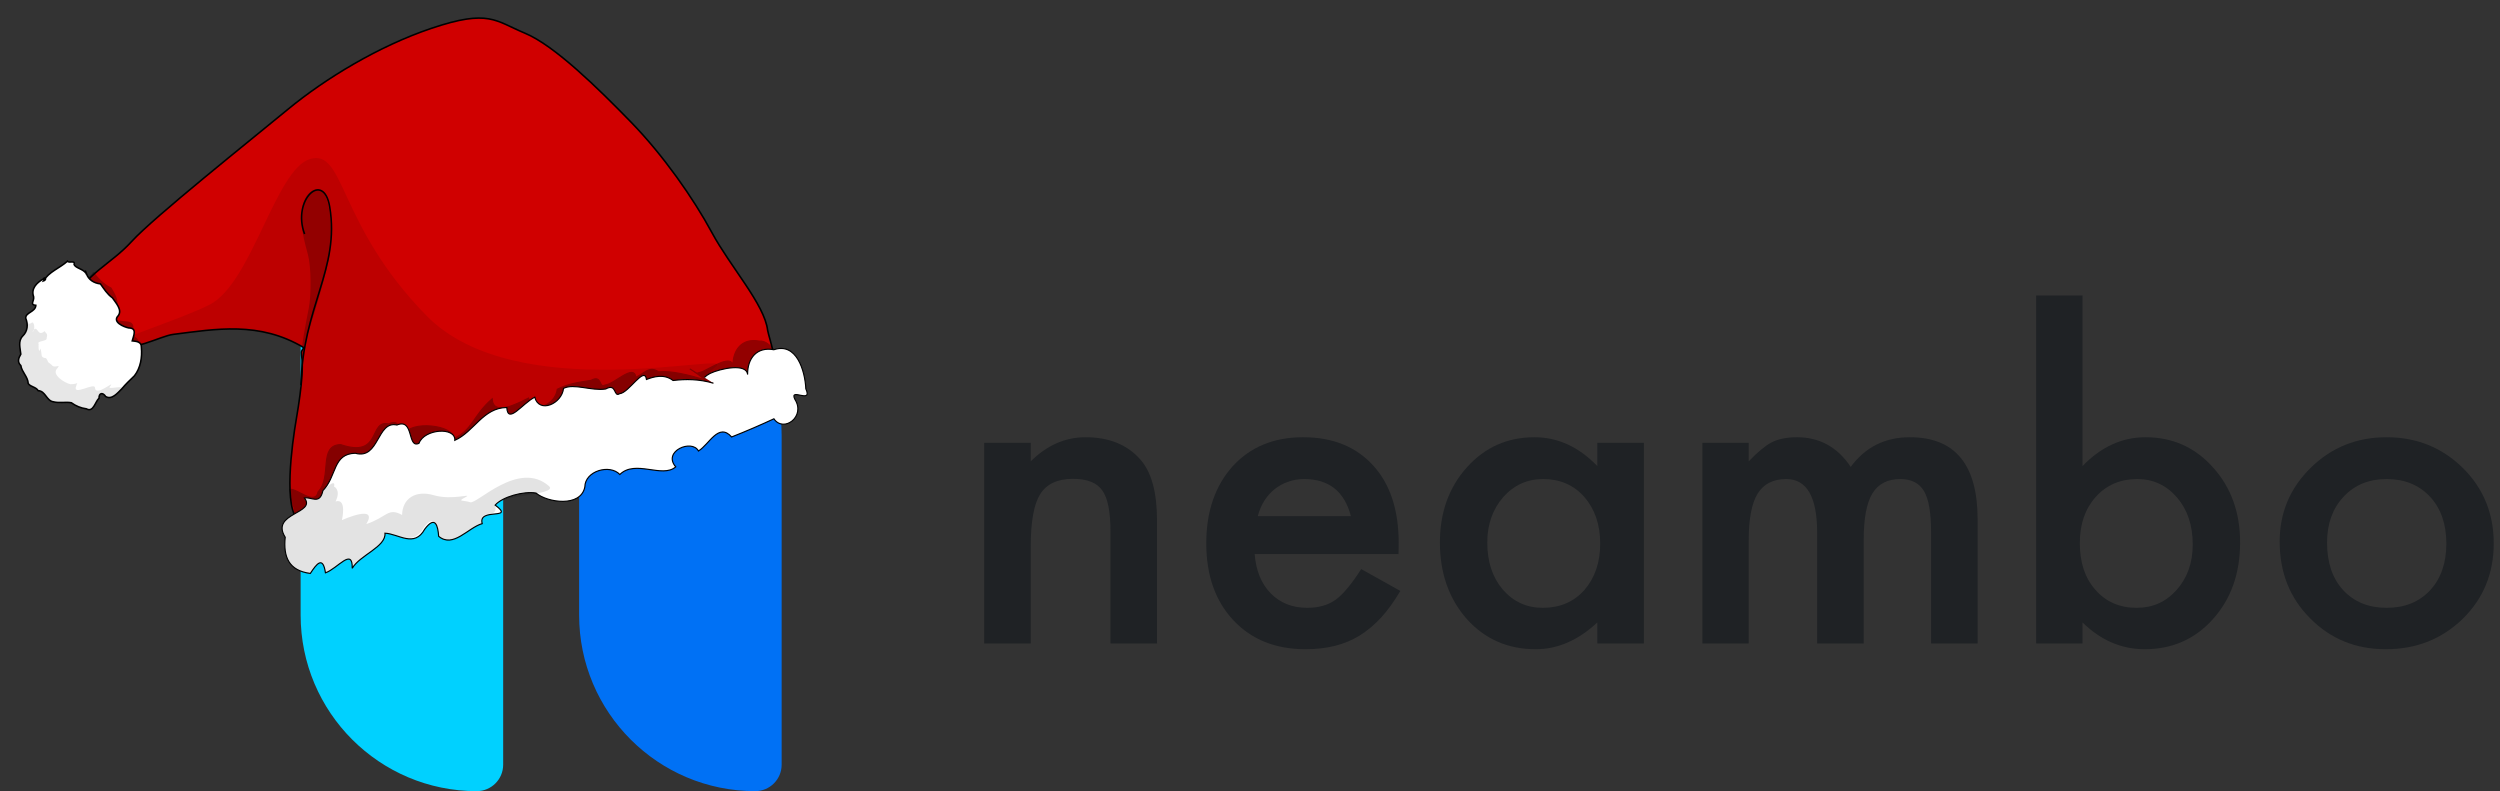 <svg width="158" height="50" viewBox="0 0 158 50" fill="none" xmlns="http://www.w3.org/2000/svg">
<rect x="0" y="0" width="158" height="50" fill="#333333" stroke="none"/>
<g clip-path="url(#clip0_35_34)">
<path d="M19 11.67C19 10.748 19.747 10 20.67 10C26.817 10 31.8 14.983 31.8 21.13V48.33C31.8 49.252 31.052 50 30.13 50C23.983 50 19 45.017 19 38.87V11.67Z" fill="#00D1FF"/>
<path d="M36.6 18.07C36.6 17.148 37.348 16.4 38.27 16.4C44.417 16.4 49.4 21.383 49.4 27.53V48.331C49.4 49.252 48.653 50 47.73 50C41.583 50 36.6 45.017 36.6 38.87V18.07Z" fill="#0071F5"/>
<path d="M62.2 27.984H65.143V29.156C66.167 28.141 67.322 27.633 68.606 27.633C70.082 27.633 71.232 28.097 72.057 29.026C72.769 29.816 73.124 31.105 73.124 32.893V40.667H70.182V33.583C70.182 32.333 70.008 31.47 69.661 30.992C69.322 30.506 68.706 30.263 67.812 30.263C66.84 30.263 66.15 30.584 65.742 31.227C65.342 31.86 65.143 32.967 65.143 34.547V40.667H62.2V27.984Z" fill="#1F2225"/>
<path d="M88.385 35.016H79.296C79.374 36.057 79.713 36.886 80.312 37.503C80.911 38.11 81.679 38.414 82.617 38.414C83.346 38.414 83.949 38.24 84.427 37.893C84.895 37.546 85.429 36.904 86.028 35.966L88.502 37.346C88.12 37.997 87.716 38.557 87.291 39.026C86.866 39.486 86.41 39.868 85.924 40.172C85.438 40.467 84.913 40.684 84.348 40.823C83.784 40.962 83.172 41.031 82.512 41.031C80.62 41.031 79.101 40.424 77.955 39.208C76.809 37.984 76.236 36.361 76.236 34.339C76.236 32.333 76.792 30.71 77.903 29.469C79.023 28.245 80.507 27.633 82.356 27.633C84.222 27.633 85.698 28.227 86.783 29.417C87.86 30.597 88.398 32.233 88.398 34.325L88.385 35.016ZM85.377 32.62C84.969 31.057 83.984 30.276 82.421 30.276C82.065 30.276 81.731 30.332 81.419 30.445C81.106 30.549 80.82 30.706 80.559 30.914C80.308 31.114 80.091 31.357 79.908 31.643C79.726 31.93 79.587 32.255 79.492 32.62H85.377Z" fill="#1F2225"/>
<path d="M100.95 27.984H103.893V40.667H100.95V39.339C99.743 40.467 98.446 41.031 97.057 41.031C95.303 41.031 93.854 40.398 92.708 39.13C91.571 37.837 91.002 36.222 91.002 34.286C91.002 32.385 91.571 30.801 92.708 29.534C93.845 28.267 95.269 27.633 96.979 27.633C98.454 27.633 99.778 28.24 100.95 29.456V27.984ZM93.997 34.286C93.997 35.502 94.322 36.491 94.973 37.255C95.642 38.028 96.484 38.414 97.499 38.414C98.585 38.414 99.461 38.041 100.13 37.294C100.798 36.522 101.132 35.541 101.132 34.352C101.132 33.162 100.798 32.181 100.13 31.409C99.461 30.654 98.593 30.276 97.525 30.276C96.519 30.276 95.677 30.658 94.999 31.422C94.331 32.194 93.997 33.149 93.997 34.286Z" fill="#1F2225"/>
<path d="M107.591 27.984H110.52V29.156C111.085 28.566 111.566 28.167 111.966 27.958C112.391 27.741 112.925 27.633 113.567 27.633C114.999 27.633 116.132 28.258 116.966 29.508C117.886 28.258 119.131 27.633 120.703 27.633C123.558 27.633 124.986 29.364 124.986 32.828V40.667H122.044V33.622C122.044 32.407 121.896 31.548 121.601 31.044C121.297 30.532 120.798 30.276 120.104 30.276C119.296 30.276 118.706 30.58 118.333 31.188C117.968 31.795 117.786 32.772 117.786 34.117V40.667H114.843V33.661C114.843 31.404 114.192 30.276 112.89 30.276C112.065 30.276 111.462 30.584 111.08 31.201C110.707 31.817 110.52 32.789 110.52 34.117V40.667H107.591V27.984Z" fill="#1F2225"/>
<path d="M131.614 18.674V29.456C132.786 28.24 134.114 27.633 135.598 27.633C137.308 27.633 138.732 28.271 139.869 29.547C141.006 30.814 141.575 32.394 141.575 34.286C141.575 36.239 141.002 37.854 139.856 39.13C138.719 40.398 137.282 41.031 135.546 41.031C134.079 41.031 132.769 40.467 131.614 39.339V40.667H128.684V18.674H131.614ZM138.58 34.417C138.58 33.201 138.25 32.212 137.591 31.448C136.922 30.667 136.084 30.276 135.078 30.276C134.001 30.276 133.124 30.654 132.447 31.409C131.779 32.155 131.445 33.128 131.445 34.325C131.445 35.558 131.775 36.543 132.434 37.281C133.094 38.036 133.962 38.414 135.038 38.414C136.054 38.414 136.896 38.036 137.565 37.281C138.242 36.517 138.58 35.562 138.58 34.417Z" fill="#1F2225"/>
<path d="M144.075 34.234C144.075 32.403 144.73 30.845 146.041 29.56C147.352 28.275 148.949 27.633 150.833 27.633C152.725 27.633 154.331 28.279 155.65 29.573C156.953 30.866 157.604 32.455 157.604 34.339C157.604 36.239 156.948 37.832 155.637 39.117C154.318 40.393 152.699 41.031 150.781 41.031C148.88 41.031 147.287 40.38 146.002 39.078C144.717 37.793 144.075 36.179 144.075 34.234ZM147.07 34.286C147.07 35.554 147.408 36.556 148.085 37.294C148.78 38.041 149.696 38.414 150.833 38.414C151.979 38.414 152.894 38.045 153.58 37.307C154.266 36.569 154.609 35.584 154.609 34.352C154.609 33.119 154.266 32.134 153.58 31.396C152.886 30.649 151.97 30.276 150.833 30.276C149.713 30.276 148.806 30.649 148.111 31.396C147.417 32.142 147.07 33.106 147.07 34.286Z" fill="#1F2225"/>
</g>
<g clip-path="url(#clip1_35_34)">
<path fill-rule="evenodd" clip-rule="evenodd" d="M27.278 1.786C23.93 2.912 20.549 4.968 18.198 6.907C15.848 8.846 9.698 13.745 8.316 15.265C6.976 16.74 5.329 17.32 4.693 19.08C4.447 19.758 6.758 21.635 7.2 21.819C8.349 22.295 10.118 21.237 10.946 21.134C13.635 20.798 16.381 20.284 19.218 21.981C18.741 22.52 19.513 21.925 18.73 26.462C18.453 28.062 17.886 32.204 18.909 32.931C19.925 33.653 20.35 30.592 21.342 31.001C21.342 31.002 21.342 31.004 21.342 31.005C21.341 31.005 21.341 31.007 21.341 31.008C21.341 31.008 21.341 31.011 21.341 31.011C21.341 31.011 21.343 31.011 21.344 31.012C21.347 31.012 21.353 31.011 21.36 31.01C21.361 31.011 21.364 31.01 21.366 31.011C21.373 31.014 21.379 31.018 21.386 31.021L21.391 31.005C21.842 30.861 25.321 29.09 28.613 29.54C30.468 29.793 33.34 28.631 34.995 28.015C37.62 27.04 41.328 26.083 43.705 25.908C45.455 25.778 46.986 24.697 48.665 24.487C49.656 24.363 48.554 21.209 48.514 20.871C48.325 19.248 46.158 16.86 44.99 14.696C43.822 12.531 41.915 9.807 39.865 7.702C37.814 5.597 35.055 2.877 33.176 2.097C31.297 1.318 30.911 0.564 27.278 1.786Z" fill="#D00000" stroke="black" stroke-width="0.101"/>
<path opacity="0.101" fill-rule="evenodd" clip-rule="evenodd" d="M19.59 10.052C17.414 10.71 15.919 17.867 13.269 19.245C11.536 20.146 6.758 21.635 7.2 21.819C8.349 22.295 10.118 21.237 10.946 21.134C13.635 20.798 16.381 20.284 19.218 21.981C18.741 22.52 19.513 21.925 18.73 26.462C18.453 28.062 17.886 32.204 18.909 32.931C19.925 33.653 20.35 30.592 21.342 31.001C21.342 31.002 21.342 31.004 21.342 31.005C21.341 31.005 21.341 31.007 21.341 31.008C21.341 31.008 21.341 31.011 21.341 31.011C21.341 31.011 21.343 31.011 21.344 31.012C21.347 31.012 21.353 31.011 21.36 31.01C21.361 31.011 21.364 31.01 21.366 31.011C21.373 31.014 21.379 31.018 21.386 31.021L21.391 31.005C21.842 30.861 25.321 29.09 28.613 29.54C30.468 29.793 33.34 28.631 34.995 28.015C37.62 27.04 41.328 26.083 43.705 25.908C45.455 25.778 46.985 24.697 48.665 24.487C49.656 24.363 42.514 25.38 45.258 23.152C46.476 22.163 32.663 25.775 26.957 19.955C21.307 14.191 21.819 9.379 19.59 10.052Z" fill="#0E0000"/>
<g opacity="0.27">
<path fill-rule="evenodd" clip-rule="evenodd" d="M4.877 18.314C5.323 18.575 8.412 22.063 8.739 21.789C8.758 21.383 8.412 21.244 8.173 21.211C8.467 20.79 8.503 20.366 7.951 20.36C7.336 20.287 6.666 20.248 7.283 19.556C7.565 19.171 7.206 18.536 7.002 18.215C6.5 17.979 6.105 17.523 5.888 17.21" fill="black"/>
<path d="M4.877 18.314C5.323 18.575 8.412 22.063 8.739 21.789C8.758 21.383 8.412 21.244 8.173 21.211C8.467 20.79 8.503 20.366 7.951 20.36C7.336 20.287 6.666 20.248 7.283 19.556C7.565 19.171 7.206 18.536 7.002 18.215C6.5 17.979 6.105 17.523 5.888 17.21" stroke="black" stroke-width="0.101"/>
</g>
<g opacity="0.294">
<path fill-rule="evenodd" clip-rule="evenodd" d="M44.48 23.982C43.56 23.713 42.408 23.407 41.614 23.501C41.041 23.069 40.652 23.662 40.186 23.84C40.057 22.954 38.815 24.295 38.237 24.335C37.839 24.593 38.07 23.64 37.354 24.038C36.445 24.175 35.883 24.27 35.221 24.601C35.112 25.58 33.678 26.208 33.4 25.158C32.62 25.55 31.174 26.307 31.102 25.208C29.88 26.271 29.889 27.169 28.668 27.718C28.73 26.854 25.887 26.549 25.554 27.472C24.798 27.826 25.652 26.335 24.556 26.793C23.278 26.497 24.152 28.992 21.528 28.099C20.097 28.133 21.004 30.158 20.11 31.077C19.909 32.002 18.751 30.835 18.313 30.928C18.497 32.365 18.779 31.858 18.509 32.858C18.383 34.099 18.158 34.729 19.526 34.91C19.93 34.292 19.484 34.569 19.644 35.658C20.412 35.387 21.366 34.027 21.336 35.371C21.821 34.534 23.476 34.019 23.406 33.151C24.261 33.193 25.267 34.088 25.92 32.895C26.592 32.002 27.605 31.549 27.653 32.207C28.574 32.975 28.652 32.805 29.55 32.546C29.257 31.505 31.676 32.354 30.369 31.375C30.837 30.85 32.162 30.485 32.947 30.614C33.689 31.575 35.784 31.54 36.037 30.229C36.048 29.209 37.616 28.772 38.249 29.442C39.23 28.479 40.932 29.703 41.781 28.96C40.925 27.968 42.813 27.183 43.218 27.958C43.903 27.539 44.484 26.136 45.312 27.071C46.185 26.731 47.249 26.267 47.984 25.923C48.601 26.823 50.009 25.783 49.312 24.692C48.924 23.906 50.461 25.025 50.004 24.026C49.487 22.954 48.763 21.463 47.983 21.557C46.901 21.351 46.31 22.106 46.322 23.126C46.267 22.384 45.048 23.179 44.402 23.485L44.045 23.592L43.595 23.311" fill="black"/>
<path d="M44.48 23.982C43.56 23.713 42.408 23.407 41.614 23.501C41.041 23.069 40.652 23.662 40.186 23.84C40.057 22.954 38.815 24.295 38.237 24.335C37.839 24.593 38.07 23.64 37.354 24.038C36.445 24.175 35.883 24.27 35.221 24.601C35.112 25.58 33.678 26.208 33.4 25.158C32.62 25.55 31.174 26.307 31.102 25.208C29.88 26.271 29.889 27.169 28.668 27.718C28.73 26.854 25.887 26.549 25.554 27.472C24.798 27.826 25.652 26.335 24.556 26.793C23.278 26.497 24.152 28.992 21.528 28.099C20.097 28.133 21.004 30.158 20.11 31.077C19.909 32.002 18.751 30.835 18.313 30.928C18.497 32.365 18.779 31.858 18.509 32.858C18.383 34.099 18.158 34.729 19.526 34.91C19.93 34.292 19.484 34.569 19.644 35.658C20.412 35.387 21.366 34.027 21.336 35.371C21.821 34.534 23.476 34.019 23.406 33.151C24.261 33.193 25.267 34.088 25.92 32.895C26.592 32.002 27.605 31.549 27.653 32.207C28.574 32.975 28.652 32.805 29.55 32.546C29.257 31.505 31.676 32.354 30.369 31.375C30.837 30.85 32.162 30.485 32.947 30.614C33.689 31.575 35.784 31.54 36.037 30.229C36.048 29.209 37.616 28.772 38.249 29.442C39.23 28.479 40.932 29.703 41.781 28.96C40.925 27.968 42.813 27.183 43.218 27.958C43.903 27.539 44.484 26.136 45.312 27.071C46.185 26.731 47.249 26.267 47.984 25.923C48.601 26.823 50.009 25.783 49.312 24.692C48.924 23.906 50.461 25.025 50.004 24.026C49.487 22.954 48.763 21.463 47.983 21.557C46.901 21.351 46.31 22.106 46.322 23.126C46.267 22.384 45.048 23.179 44.402 23.485L44.045 23.592L43.595 23.311" stroke="black" stroke-width="0.073"/>
</g>
<path fill-rule="evenodd" clip-rule="evenodd" d="M45.091 24.22C44.172 23.951 43.334 23.953 42.539 24.047C41.966 23.615 41.325 23.803 40.859 23.981C40.729 23.095 39.74 24.841 39.162 24.881C38.764 25.139 38.995 24.186 38.279 24.584C37.37 24.721 36.278 24.214 35.616 24.545C35.507 25.524 34.074 26.152 33.795 25.102C33.016 25.494 32.099 26.853 32.028 25.754C30.526 25.773 29.966 27.282 28.745 27.83C28.807 26.966 26.813 27.096 26.479 28.018C25.724 28.372 26.183 26.403 25.087 26.861C23.809 26.566 23.983 29.071 22.453 28.645C21.022 28.679 21.301 30.088 20.407 31.008C20.207 31.933 19.676 31.381 19.239 31.474C20.022 32.463 17.059 32.414 18.024 33.953C17.899 35.194 18.245 36.062 19.612 36.242C20.017 35.624 20.41 35.115 20.569 36.204C21.337 35.933 22.292 34.573 22.261 35.917C22.746 35.08 24.401 34.565 24.331 33.697C25.186 33.739 26.192 34.634 26.845 33.441C27.517 32.548 27.675 33.237 27.723 33.894C28.644 34.663 29.577 33.351 30.476 33.092C30.182 32.051 32.601 32.9 31.294 31.921C31.762 31.396 33.088 31.031 33.873 31.16C34.589 31.767 36.709 32.086 36.962 30.775C36.974 29.755 38.541 29.318 39.174 29.988C40.156 29.025 41.857 30.249 42.706 29.506C41.85 28.514 43.739 27.73 44.143 28.504C44.828 28.085 45.41 26.682 46.238 27.617C47.111 27.277 48.174 26.813 48.91 26.469C49.526 27.368 50.934 26.329 50.238 25.238C49.85 24.452 51.386 25.571 50.929 24.573C50.873 23.404 50.331 21.62 48.908 22.103C47.827 21.897 47.235 22.652 47.248 23.672C47.193 22.93 45.524 23.293 44.878 23.599L44.668 23.726L44.52 23.857" fill="white"/>
<path d="M45.091 24.22C44.172 23.951 43.334 23.953 42.539 24.047C41.966 23.615 41.325 23.803 40.859 23.981C40.729 23.095 39.74 24.841 39.162 24.881C38.764 25.139 38.995 24.186 38.279 24.584C37.37 24.721 36.278 24.214 35.616 24.545C35.507 25.524 34.074 26.152 33.795 25.102C33.016 25.494 32.099 26.853 32.028 25.754C30.526 25.773 29.966 27.282 28.745 27.83C28.807 26.966 26.813 27.096 26.479 28.018C25.724 28.372 26.183 26.403 25.087 26.861C23.809 26.566 23.983 29.071 22.453 28.645C21.022 28.679 21.301 30.088 20.407 31.008C20.207 31.933 19.676 31.381 19.239 31.474C20.022 32.463 17.059 32.414 18.024 33.953C17.899 35.194 18.245 36.062 19.612 36.242C20.017 35.624 20.41 35.115 20.569 36.204C21.337 35.933 22.292 34.573 22.261 35.917C22.746 35.08 24.401 34.565 24.331 33.697C25.186 33.739 26.192 34.634 26.845 33.441C27.517 32.548 27.675 33.237 27.723 33.894C28.644 34.663 29.577 33.351 30.476 33.092C30.182 32.051 32.601 32.9 31.294 31.921C31.762 31.396 33.088 31.031 33.873 31.16C34.589 31.767 36.709 32.086 36.962 30.775C36.974 29.755 38.541 29.318 39.174 29.988C40.156 29.025 41.857 30.249 42.706 29.506C41.85 28.514 43.739 27.73 44.143 28.504C44.828 28.085 45.41 26.682 46.238 27.617C47.111 27.277 48.174 26.813 48.91 26.469C49.526 27.368 50.934 26.329 50.238 25.238C49.85 24.452 51.386 25.571 50.929 24.573C50.873 23.404 50.331 21.62 48.908 22.103C47.827 21.897 47.235 22.652 47.248 23.672C47.193 22.93 45.524 23.293 44.878 23.599L44.668 23.726L44.52 23.857" stroke="black" stroke-width="0.073"/>
<path d="M19.022 24.351C19.125 19.387 21.497 16.997 20.836 13.068C20.446 10.746 18.441 12.635 19.249 14.789" stroke="black" stroke-width="0.101"/>
<path opacity="0.112" fill-rule="evenodd" clip-rule="evenodd" d="M20.403 31.038C20.203 31.963 19.672 31.411 19.235 31.504C20.019 32.493 17.055 32.444 18.02 33.983C17.895 35.224 18.241 36.092 19.609 36.272C20.014 35.654 20.406 35.145 20.565 36.234C21.334 35.963 22.288 34.604 22.258 35.947C22.743 35.11 24.398 34.596 24.328 33.727C25.182 33.769 26.14 34.518 26.793 33.324C27.465 32.432 27.672 33.267 27.72 33.925C28.64 34.693 29.574 33.381 30.472 33.122C30.179 32.081 31.535 32.875 31.291 31.951C31.131 31.346 35.337 31.292 34.7 30.727C32.797 29.039 30.13 31.892 29.713 31.743C29.296 31.594 28.851 31.723 29.406 31.43C29.961 31.137 28.599 31.644 27.423 31.299C26.246 30.954 25.431 31.519 25.411 32.545C24.512 32.054 24.484 32.671 23.151 33.123C23.943 31.814 21.608 32.873 21.608 32.873C21.608 32.873 21.946 31.468 21.209 31.692C21.571 30.948 21.112 30.75 21.112 30.75C21.112 30.75 21.298 30.118 20.403 31.038Z" fill="black"/>
<path fill-rule="evenodd" clip-rule="evenodd" d="M5.428 17.265C5.255 16.994 4.76 16.944 4.683 16.71C4.777 16.427 4.357 16.652 4.264 16.505C3.779 16.949 3.089 17.168 2.745 17.76C2.942 17.705 2.926 17.413 2.719 17.641C2.319 17.868 1.941 18.25 2.125 18.753C2.177 19.014 1.859 19.259 2.266 19.299C2.237 19.723 1.605 19.74 1.625 20.112C1.787 20.509 1.75 20.935 1.433 21.238C1.121 21.564 1.282 22.009 1.315 22.382C1.164 22.641 1.084 22.878 1.315 23.104C1.385 23.531 1.757 23.795 1.785 24.242C1.948 24.468 2.248 24.436 2.417 24.692C2.868 24.705 2.936 25.33 3.368 25.393C3.742 25.493 4.172 25.385 4.508 25.454C4.792 25.659 5.112 25.795 5.458 25.838C5.902 26.087 6.01 25.399 6.258 25.165C6.252 24.822 6.497 24.781 6.678 25.061C7.068 25.294 7.432 24.834 7.688 24.587C7.935 24.286 8.216 24.021 8.495 23.753C8.884 23.261 8.994 22.581 8.936 21.965C8.956 21.575 8.595 21.574 8.356 21.543C8.444 21.212 8.688 20.73 8.136 20.726C7.816 20.662 7.081 20.349 7.47 19.955C7.752 19.585 7.31 19.133 7.106 18.824C6.771 18.587 6.564 18.241 6.347 17.941C5.956 17.901 5.581 17.686 5.459 17.281C5.338 16.961 5.426 17.198 5.467 17.355" fill="white"/>
<path d="M5.428 17.265C5.255 16.994 4.76 16.944 4.683 16.71C4.777 16.427 4.357 16.652 4.264 16.505C3.779 16.949 3.089 17.168 2.745 17.76C2.942 17.705 2.926 17.413 2.719 17.641C2.319 17.868 1.941 18.25 2.125 18.753C2.177 19.014 1.859 19.259 2.266 19.299C2.237 19.723 1.605 19.74 1.625 20.112C1.787 20.509 1.75 20.935 1.433 21.238C1.121 21.564 1.282 22.009 1.315 22.382C1.164 22.641 1.084 22.878 1.315 23.104C1.385 23.531 1.757 23.795 1.785 24.242C1.948 24.468 2.248 24.436 2.417 24.692C2.868 24.705 2.936 25.33 3.368 25.393C3.742 25.493 4.172 25.385 4.508 25.454C4.792 25.659 5.112 25.795 5.458 25.838C5.902 26.087 6.01 25.399 6.258 25.165C6.252 24.822 6.497 24.781 6.678 25.061C7.068 25.294 7.432 24.834 7.688 24.587C7.935 24.286 8.216 24.021 8.495 23.753C8.884 23.261 8.994 22.581 8.936 21.965C8.956 21.575 8.595 21.574 8.356 21.543C8.444 21.212 8.688 20.73 8.136 20.726C7.816 20.662 7.081 20.349 7.47 19.955C7.752 19.585 7.31 19.133 7.106 18.824C6.771 18.587 6.564 18.241 6.347 17.941C5.956 17.901 5.581 17.686 5.459 17.281C5.338 16.961 5.426 17.198 5.467 17.355" stroke="black" stroke-width="0.099"/>
<path opacity="0.096" fill-rule="evenodd" clip-rule="evenodd" d="M2.458 21.753C2.251 21.526 3.022 21.595 2.946 21.36C3.04 21.078 2.908 21.074 2.814 20.927C2.33 21.371 2.395 20.38 2.05 20.972C2.248 20.917 2.175 20.197 1.968 20.424C1.568 20.652 1.605 19.74 1.625 20.112C1.787 20.509 1.75 20.935 1.433 21.238C1.121 21.564 1.282 22.009 1.315 22.382C1.164 22.641 1.084 22.878 1.315 23.104C1.385 23.531 1.757 23.795 1.785 24.242C1.948 24.468 2.248 24.436 2.417 24.692C2.868 24.705 2.936 25.33 3.368 25.393C3.742 25.493 4.172 25.385 4.508 25.454C4.792 25.659 5.112 25.795 5.458 25.838C5.902 26.087 6.01 25.399 6.258 25.165C6.252 24.822 6.497 24.781 6.678 25.061C7.068 25.294 7.432 24.834 7.688 24.587C7.935 24.286 6.68 24.687 6.959 24.419C7.349 23.927 6.058 25.127 6 24.511C6.02 24.121 4.531 25.087 4.818 24.388C4.907 24.058 4.999 24.287 4.447 24.283C4.127 24.218 3.224 23.685 3.613 23.291C3.895 22.921 3.453 23.355 3.25 23.046C2.914 22.809 3.127 22.938 2.91 22.638C2.52 22.598 2.681 22.43 2.559 22.026C2.419 22.516 2.416 21.596 2.458 21.753Z" fill="black"/>
<path fill-rule="evenodd" clip-rule="evenodd" d="M19.137 22.096C19.137 22.096 20.501 17.952 20.793 16.313C21.065 14.78 20.89 12.472 20.33 12.074C19.771 11.677 19.108 12.455 19.083 13.335C19.058 14.215 19.008 14.439 19.461 16.09C19.666 16.838 19.685 18.637 19.511 19.497C19.337 20.356 18.961 22.313 19.137 22.096Z" fill="black" fill-opacity="0.223"/>
</g>
<defs>
<clipPath id="clip0_35_34">
<rect width="139" height="40" fill="white" transform="translate(19 10)"/>
</clipPath>
<clipPath id="clip1_35_34">
<rect width="49.738" height="34.559" fill="white" transform="translate(0 2.779) rotate(-3.203)"/>
</clipPath>
</defs>
</svg>
